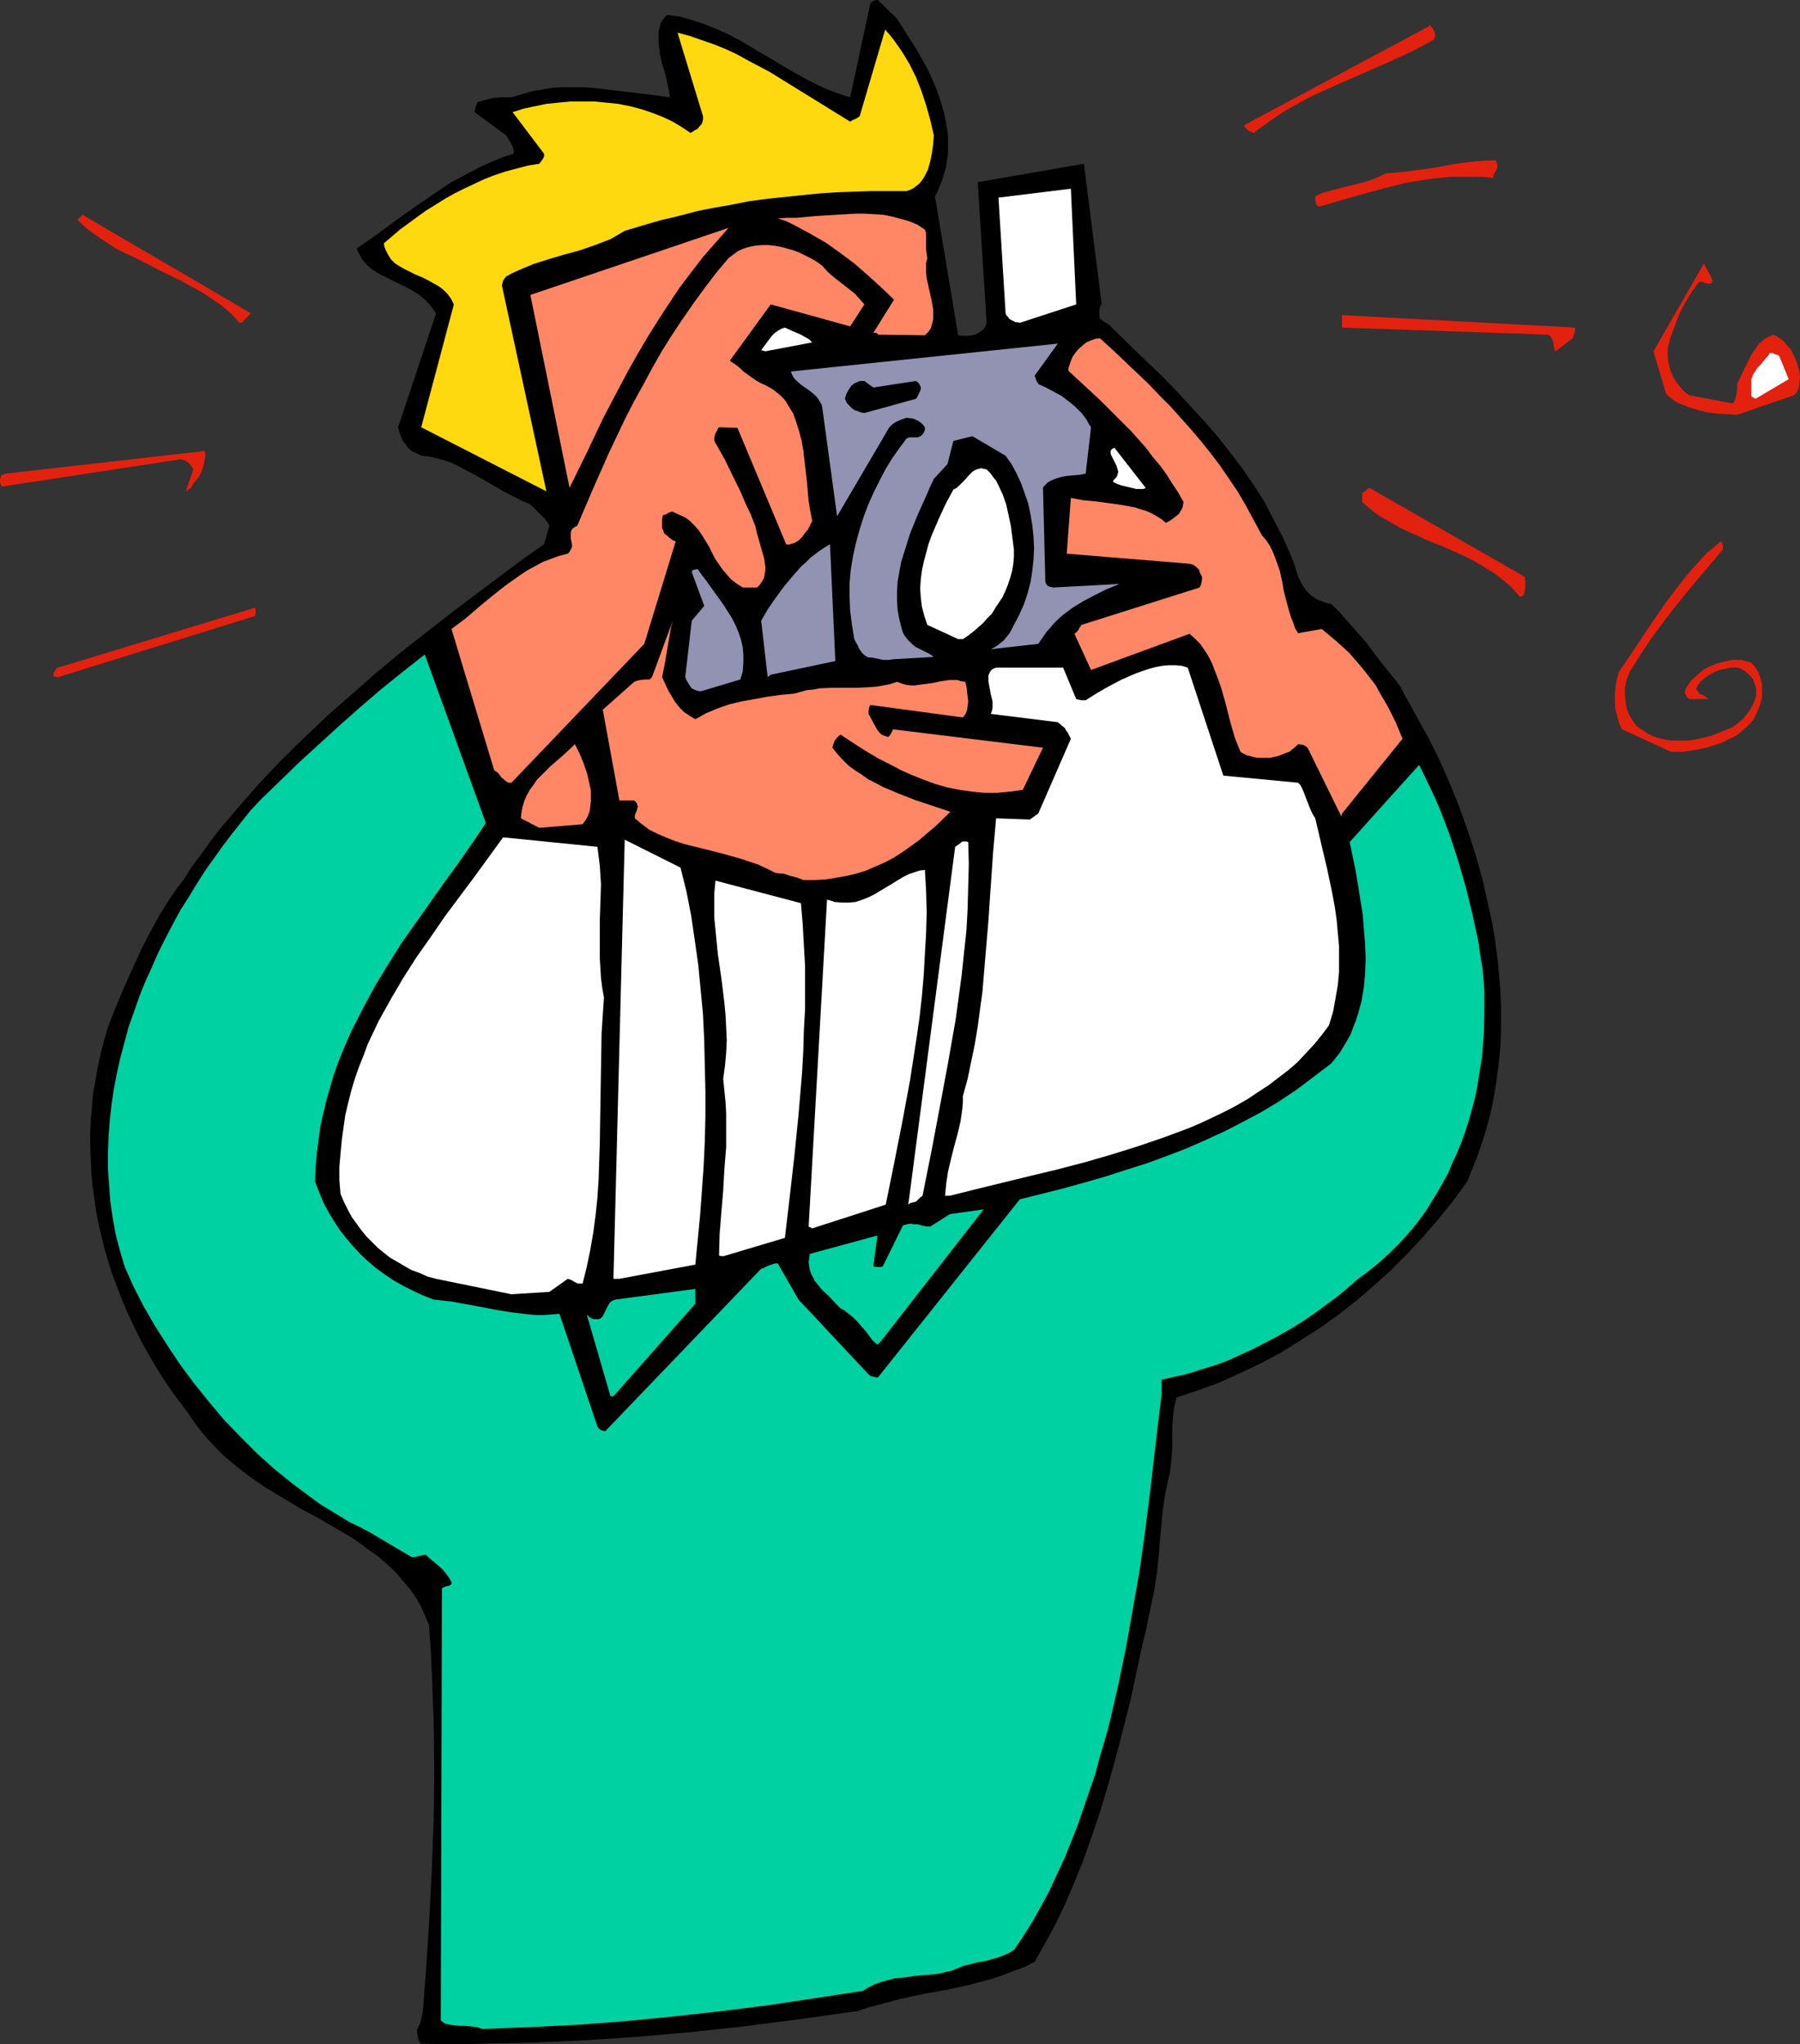 <?xml version="1.0" encoding="UTF-8" standalone="no"?>
<svg
   version="1.0"
   width="129.724mm"
   height="147.286mm"
   id="svg35"
   sodipodi:docname="Man &amp; Camera.wmf"
   xmlns:inkscape="http://www.inkscape.org/namespaces/inkscape"
   xmlns:sodipodi="http://sodipodi.sourceforge.net/DTD/sodipodi-0.dtd"
   xmlns="http://www.w3.org/2000/svg"
   xmlns:svg="http://www.w3.org/2000/svg">
  <rect width="100%" height="100%" fill="#333333" stroke="none"/>
  <sodipodi:namedview
     id="namedview35"
     pagecolor="#ffffff"
     bordercolor="#000000"
     borderopacity="0.25"
     inkscape:showpageshadow="2"
     inkscape:pageopacity="0.0"
     inkscape:pagecheckerboard="0"
     inkscape:deskcolor="#d1d1d1"
     inkscape:document-units="mm" />
  <defs
     id="defs1">
    <pattern
       id="WMFhbasepattern"
       patternUnits="userSpaceOnUse"
       width="6"
       height="6"
       x="0"
       y="0" />
  </defs>
  <path
     style="fill:#000000;fill-opacity:1;fill-rule:evenodd;stroke:none"
     d="m 116.029,556.512 7.434,0.162 7.272,-0.162 14.544,-0.323 14.544,-0.646 14.544,-0.97 14.544,-1.293 14.706,-1.616 14.867,-1.939 15.029,-2.101 2.909,-0.97 3.07,-0.808 6.141,-1.616 5.979,-1.293 6.302,-1.131 5.979,-1.293 3.07,-0.808 3.07,-0.808 2.909,-0.97 2.909,-1.131 3.07,-1.131 2.909,-1.454 2.909,-5.171 2.909,-5.332 2.586,-5.494 2.424,-5.656 2.424,-5.979 2.101,-5.979 2.101,-6.14 1.939,-6.302 1.778,-6.302 1.778,-6.464 3.232,-12.766 2.747,-12.927 1.454,-6.14 1.293,-6.302 0.97,-4.524 0.646,-4.363 0.485,-4.363 0.323,-4.363 0.808,-8.564 0.646,-4.363 0.97,-4.363 0.323,-1.454 0.162,-1.293 0.323,-2.909 0.162,-2.585 v -2.747 -2.747 l 0.162,-2.585 0.323,-2.747 0.323,-1.293 0.323,-1.454 5.818,-1.939 5.818,-2.101 5.656,-2.585 5.494,-2.585 5.494,-2.909 5.171,-3.232 5.333,-3.393 5.01,-3.555 5.01,-3.878 4.686,-4.04 4.686,-4.201 4.525,-4.524 4.363,-4.686 4.202,-4.848 4.04,-5.009 3.878,-5.332 1.454,-3.555 1.454,-3.717 1.293,-3.717 1.131,-3.717 0.97,-3.717 0.808,-3.717 0.646,-3.717 0.485,-3.717 0.485,-3.717 0.323,-3.717 0.162,-3.717 v -3.717 -3.878 l -0.162,-3.717 -0.323,-3.717 -0.323,-3.717 -0.485,-3.717 -0.485,-3.717 -0.646,-3.555 -0.808,-3.717 -1.616,-7.271 -1.939,-7.11 -2.262,-6.948 -2.424,-6.787 -2.747,-6.787 -2.909,-6.464 -1.293,-2.585 -1.293,-2.585 -2.586,-4.686 -2.586,-4.686 -1.293,-2.262 -1.293,-2.585 -4.686,-5.817 -2.262,-2.909 -2.101,-2.909 -4.686,-5.332 -2.424,-2.747 -2.586,-2.585 -1.454,-0.323 -1.293,-0.485 -1.454,-0.646 -1.131,-0.808 -1.131,-0.97 -0.97,-1.293 -0.808,-1.293 -0.808,-1.616 -0.808,-2.747 -0.97,-2.585 -2.262,-5.171 -2.586,-5.009 -2.586,-5.009 -2.909,-4.524 -3.232,-4.686 -3.232,-4.201 -3.394,-4.363 -3.555,-4.04 -3.717,-4.04 -3.555,-3.878 -3.717,-3.878 -7.595,-7.271 -7.272,-7.11 -0.97,-0.646 -0.808,-0.485 -0.323,-0.323 -0.323,-0.162 v -0.162 h -0.162 l -0.162,-1.131 v -0.97 l 0.162,-0.97 0.162,-0.485 0.323,-0.323 -4.848,-38.297 -28.926,5.009 2.424,38.297 -0.162,0.485 -0.162,0.485 -0.485,0.808 -0.97,0.646 -0.97,0.646 -1.131,0.323 -1.293,0.162 h -1.293 l -1.293,-0.162 -6.302,-37.812 0.808,-1.616 0.646,-1.616 0.646,-1.616 0.485,-1.777 0.485,-1.616 0.162,-1.616 0.323,-1.616 v -1.616 -3.393 l -0.485,-3.232 -0.646,-3.232 -0.97,-3.232 -1.131,-3.232 -1.293,-3.07 -1.454,-2.909 -1.616,-2.909 -1.616,-2.747 -1.778,-2.747 -1.616,-2.585 -1.616,-2.424 -1.616,-1.454 -1.293,-1.293 -0.646,-0.646 -0.485,-0.485 -0.323,-0.162 -0.162,-0.162 L 239.168,0 l -1.131,0.162 -0.485,0.323 -0.485,0.485 -5.494,25.531 -3.07,-0.97 -3.07,-1.131 -3.07,-1.454 -2.909,-1.454 -5.979,-3.393 -2.909,-1.777 -3.07,-1.777 -5.979,-3.555 -3.07,-1.616 -3.232,-1.454 -3.232,-1.293 -3.394,-1.131 -3.394,-0.97 -3.555,-0.485 -0.808,0.97 -0.808,1.131 -0.323,1.293 -0.323,1.293 v 1.293 1.454 l 0.162,1.454 0.162,1.454 0.646,3.07 0.485,1.454 0.485,1.616 0.646,3.07 0.323,1.454 0.162,1.454 -4.848,-0.646 -5.171,-0.646 -5.494,-0.646 -5.494,-0.646 -2.747,-0.162 h -2.747 -2.747 l -2.909,0.162 -2.747,0.485 -2.747,0.485 -2.747,0.808 -2.747,0.808 h -2.586 l -2.262,0.162 -2.101,0.485 -1.131,0.323 -1.131,0.323 -0.162,0.485 -0.323,0.646 -0.162,0.646 -0.162,0.97 8.565,6.302 0.646,0.97 0.646,1.131 0.646,1.293 0.162,0.808 v 0.808 l -3.07,0.97 -3.07,1.293 -2.909,1.293 -2.747,1.454 -2.747,1.454 -2.747,1.454 -5.01,3.393 -5.171,3.555 -5.01,3.555 -5.01,3.717 -5.333,3.717 0.808,1.616 0.808,1.454 1.131,1.293 1.293,1.131 1.454,0.97 1.454,0.808 3.232,1.616 3.394,1.616 1.454,0.808 1.616,0.97 1.454,1.131 1.293,1.293 1.131,1.293 1.131,1.616 -10.342,31.025 0.323,1.293 0.485,1.293 0.485,1.131 0.808,0.97 0.646,0.97 0.97,0.808 1.293,0.646 1.293,0.646 1.939,0.162 2.101,0.485 1.939,0.485 1.939,0.646 1.778,0.808 1.778,0.97 3.717,1.939 6.949,4.04 3.717,1.939 1.939,0.97 1.939,0.808 0.808,0.808 0.808,0.808 1.616,1.616 0.646,0.646 0.485,0.646 0.485,0.646 0.323,0.646 -1.454,5.009 -6.141,4.363 -6.302,4.686 -6.464,4.848 -6.626,5.009 -6.626,5.171 -6.787,5.332 -6.626,5.494 -6.626,5.817 -6.626,5.817 -6.302,5.979 -6.302,6.14 -5.979,6.302 -5.656,6.464 -2.747,3.232 -2.747,3.232 -2.586,3.393 -2.424,3.393 -2.424,3.232 -2.262,3.555 -1.616,2.101 -1.616,2.262 -3.07,4.848 -2.586,4.686 -2.586,5.009 -2.262,5.009 -2.262,5.009 -2.262,5.332 -2.101,5.332 -1.131,3.717 -0.97,3.717 -0.808,3.717 -0.646,3.717 -0.646,3.555 -0.323,3.717 -0.323,3.717 -0.162,3.555 v 3.555 l 0.162,3.555 0.162,3.555 0.323,3.555 0.485,3.393 0.485,3.555 0.646,3.393 0.808,3.393 0.808,3.393 0.97,3.232 0.97,3.232 1.293,3.393 1.131,3.07 1.293,3.07 1.454,3.232 1.454,3.07 1.454,2.909 1.616,2.909 3.394,5.817 3.717,5.494 3.878,5.171 1.778,2.585 1.939,2.585 1.939,2.262 2.101,2.262 2.101,2.101 2.262,1.939 2.262,1.777 2.262,1.777 4.686,3.232 4.848,2.909 2.424,1.454 2.424,1.454 4.848,2.585 4.686,2.747 4.686,2.747 4.202,3.07 2.101,1.454 2.101,1.777 1.778,1.616 1.939,1.939 1.616,1.939 1.616,1.939 1.616,2.262 1.293,2.262 1.131,2.585 1.131,2.585 0.485,6.625 0.323,6.625 0.485,13.25 0.162,13.25 -0.162,13.25 -0.485,13.089 -0.646,13.089 -0.808,12.766 -0.97,12.766 -0.162,1.131 -0.162,0.808 -0.162,0.808 -0.162,0.646 -0.485,1.131 -0.485,0.97 v 0.808 l 0.162,0.97 0.162,0.97 0.646,1.131 h 0.485 0.485 z"
     id="path1" />
  <path
     style="fill:#00d1a3;fill-opacity:1;fill-rule:evenodd;stroke:none"
     d="m 131.381,552.472 12.928,-0.485 13.09,-0.646 12.928,-0.97 13.09,-1.293 13.09,-1.454 12.928,-1.616 12.766,-1.939 12.766,-1.939 1.616,-0.97 1.616,-0.808 1.778,-0.646 1.778,-0.485 1.778,-0.485 1.778,-0.162 3.555,-0.485 3.555,-0.323 3.394,-0.323 1.778,-0.485 1.616,-0.323 1.616,-0.646 1.454,-0.646 3.878,-0.97 1.939,-0.323 1.778,-0.485 1.778,-0.485 1.778,-0.646 1.454,-0.646 1.454,-0.97 2.586,-3.878 2.424,-3.878 2.262,-4.04 2.262,-4.201 1.939,-4.201 2.101,-4.524 1.778,-4.363 1.778,-4.524 1.616,-4.686 1.616,-4.686 1.616,-4.686 1.293,-4.848 1.454,-4.848 1.293,-4.848 2.262,-9.857 2.101,-10.18 1.778,-10.018 1.778,-10.019 1.454,-10.18 1.293,-10.018 1.131,-9.695 1.131,-9.695 1.131,-9.372 v -3.878 l 3.555,-0.808 3.555,-0.808 3.555,-1.131 3.717,-1.131 3.555,-1.293 3.555,-1.616 3.555,-1.616 3.394,-1.777 3.394,-1.777 3.394,-1.939 3.394,-2.101 3.07,-2.101 3.07,-2.262 3.07,-2.262 2.747,-2.262 2.747,-2.424 2.424,-1.777 2.262,-1.777 2.262,-1.939 2.262,-2.101 1.939,-1.939 2.101,-2.262 1.939,-2.262 1.778,-2.262 1.778,-2.424 1.454,-2.424 1.616,-2.585 1.454,-2.585 1.454,-2.585 1.131,-2.747 1.293,-2.747 1.131,-2.747 0.97,-2.747 0.97,-2.909 0.808,-2.909 0.808,-2.909 0.646,-2.909 0.485,-2.909 0.485,-3.07 0.485,-2.909 0.485,-6.14 0.162,-5.979 v -6.14 l -0.485,-5.979 -0.646,-3.717 -0.485,-3.555 -1.616,-7.433 -1.778,-7.271 -2.101,-7.271 -2.262,-6.948 -1.293,-3.393 -1.293,-3.393 -1.454,-3.393 -2.909,-6.14 -1.454,-2.909 -18.907,21.007 1.616,7.756 0.646,3.878 0.646,4.04 0.646,4.04 0.323,4.04 0.323,4.04 0.162,3.878 -0.162,4.04 -0.323,3.717 -0.646,3.878 -0.97,3.555 -0.646,1.939 -0.646,1.616 -0.646,1.777 -0.97,1.777 -0.97,1.616 -0.97,1.616 -1.131,1.454 -1.293,1.616 -4.686,3.555 -4.686,3.555 -4.848,3.232 -4.848,2.909 -5.171,2.747 -5.01,2.585 -5.333,2.424 -5.171,2.262 -5.494,2.101 -5.333,1.939 -5.656,1.777 -5.494,1.777 -5.656,1.616 -5.818,1.616 -11.635,2.909 -38.622,48.477 h -0.646 l -0.485,-0.162 -0.808,-0.162 -0.646,-0.485 -19.069,-20.36 -5.656,-9.857 h -0.646 l -0.646,0.162 -0.97,0.323 -1.131,0.485 -0.485,0.323 -0.646,0.162 -42.501,44.275 -0.485,-0.162 -0.646,-0.162 -0.646,-0.485 -0.323,-0.485 -10.342,-30.702 -2.101,0.162 -2.101,0.162 h -2.101 l -1.939,-0.162 -4.202,-0.485 -4.202,-0.646 -4.202,-0.808 -4.363,-0.808 -4.525,-0.808 -4.525,-0.485 -2.909,-1.131 -2.747,-1.293 -2.586,-1.293 -2.586,-1.454 -2.424,-1.616 -2.424,-1.777 -2.101,-1.777 -2.101,-1.939 -1.939,-2.101 -1.939,-2.262 -1.778,-2.262 -1.616,-2.424 -1.454,-2.424 -1.454,-2.747 -1.131,-2.747 -1.131,-2.909 0.162,-3.878 0.323,-3.717 0.485,-3.717 0.485,-3.717 0.808,-3.555 0.808,-3.393 0.97,-3.393 0.97,-3.393 1.131,-3.232 1.293,-3.232 1.293,-3.07 1.454,-3.232 3.07,-5.979 3.232,-5.979 3.555,-5.817 3.555,-5.656 3.878,-5.494 3.878,-5.494 3.878,-5.494 3.878,-5.332 3.717,-5.332 3.717,-5.494 -16.645,-45.891 -5.979,4.686 -5.818,4.686 -5.656,4.848 -5.656,5.009 -5.494,5.009 -5.494,5.009 -5.333,5.171 -5.171,5.009 -2.747,2.909 -2.586,3.232 -2.424,3.07 -2.586,3.393 -2.424,3.393 -2.424,3.393 -2.262,3.555 -2.262,3.717 -2.262,3.555 -2.101,3.878 -1.939,3.717 -1.939,3.878 -1.778,4.04 -1.778,3.878 -1.616,4.04 -1.454,4.201 -1.454,4.04 -1.131,4.201 -1.131,4.201 -0.97,4.363 -0.808,4.201 -0.646,4.363 -0.485,4.363 -0.323,4.363 -0.162,4.363 v 4.363 l 0.323,4.524 0.323,4.363 0.646,4.363 0.808,4.524 1.131,4.363 1.293,4.363 2.424,5.494 2.747,5.332 3.07,5.332 3.394,5.332 3.555,5.332 3.717,5.009 4.04,5.009 4.202,5.009 4.525,4.686 4.525,4.524 4.686,4.201 5.01,4.04 5.01,3.717 2.424,1.777 5.333,3.232 2.586,1.616 2.747,1.293 2.747,1.454 11.474,6.787 h 0.97 l 0.97,-0.323 0.97,-0.162 0.485,-0.162 h 0.485 l 0.808,0.808 0.97,0.808 1.939,1.616 0.97,0.97 0.808,0.97 0.808,1.131 0.646,1.131 v 0.485 l -0.323,0.323 -0.162,0.162 -0.808,0.162 -0.485,0.162 -0.485,0.162 -0.323,0.323 -0.323,117.637 1.131,0.808 1.293,0.323 1.454,0.162 1.454,0.162 h 1.616 l 1.454,0.162 1.454,0.162 z"
     id="path2" />
  <path
     style="fill:#00d1a3;fill-opacity:1;fill-rule:evenodd;stroke:none"
     d="m 167.094,380.218 22.301,-25.208 v -4.04 l -21.816,2.909 -0.808,0.323 -0.646,0.485 -0.485,0.808 -0.323,0.646 -0.808,1.616 -0.323,0.646 -0.646,0.646 -0.485,0.162 h -0.485 -0.485 -0.485 l -0.97,-0.485 -0.808,-0.808 6.464,22.299 z"
     id="path3" />
  <path
     style="fill:#00d1a3;fill-opacity:1;fill-rule:evenodd;stroke:none"
     d="m 239.976,365.191 27.957,-35.873 -9.211,1.293 -5.333,3.393 h -0.808 l -1.616,-0.323 -0.97,-0.323 h -0.97 l -0.97,-0.162 -0.97,0.162 -1.131,0.323 -5.494,11.15 -0.485,0.162 h -0.485 -0.808 l -0.808,-0.162 1.131,-8.403 -18.422,5.009 -0.162,1.131 -0.162,1.131 0.162,1.131 0.162,0.97 0.323,0.97 0.485,0.97 0.485,0.97 0.646,0.808 1.454,1.777 1.778,1.616 1.616,1.777 1.616,1.616 0.97,0.485 0.808,0.646 1.454,1.131 1.293,1.293 1.131,1.293 1.131,1.293 0.97,1.293 0.97,1.293 1.293,1.131 z"
     id="path4" />
  <path
     style="fill:#ffffff;fill-opacity:1;fill-rule:evenodd;stroke:none"
     d="m 139.299,352.425 10.342,-0.646 5.01,-3.555 0.485,0.162 0.485,0.162 0.808,0.485 0.97,0.485 h 0.485 0.808 l 1.131,-4.524 0.97,-4.686 0.808,-4.686 0.646,-4.848 0.485,-4.686 0.323,-5.009 0.323,-9.857 0.162,-10.019 0.162,-10.018 0.162,-9.857 0.323,-4.848 0.323,-4.848 -0.485,-2.747 -0.323,-2.585 -0.323,-5.332 v -5.009 -5.171 l 0.162,-5.009 0.162,-5.009 -0.323,-5.009 -0.323,-2.585 -0.323,-2.585 -25.694,-2.585 -3.878,5.332 -3.878,5.332 -8.08,10.826 -3.878,5.656 -3.878,5.494 -3.717,5.817 -3.394,5.817 -3.232,5.817 -1.454,3.07 -1.454,3.07 -1.131,3.07 -1.293,3.232 -1.131,3.232 -0.97,3.232 -0.808,3.232 -0.808,3.393 -0.485,3.393 -0.485,3.555 -0.323,3.555 -0.323,3.555 v 3.717 l 0.323,3.717 0.97,2.262 0.97,1.939 1.131,2.101 1.293,1.777 1.293,1.777 1.454,1.777 1.454,1.454 1.616,1.616 1.616,1.293 1.616,1.293 1.939,1.131 1.939,1.131 1.939,1.131 2.262,0.808 2.101,0.97 2.424,0.646 z"
     id="path5" />
  <path
     style="fill:#ffffff;fill-opacity:1;fill-rule:evenodd;stroke:none"
     d="m 168.71,348.224 20.685,-3.878 0.646,-6.625 0.646,-6.625 0.485,-6.625 0.485,-6.787 0.323,-6.787 0.162,-6.948 v -6.948 l -0.162,-6.787 -0.162,-6.948 -0.323,-6.948 -0.646,-6.787 -0.646,-6.787 -0.97,-6.787 -0.97,-6.625 -1.293,-6.625 -1.616,-6.464 -15.19,-7.595 -3.07,119.576 z"
     id="path6" />
  <path
     style="fill:#ffffff;fill-opacity:1;fill-rule:evenodd;stroke:none"
     d="m 196.99,342.083 16.806,-5.009 1.293,-10.988 1.293,-11.311 1.131,-11.311 0.97,-11.473 0.323,-5.817 0.162,-5.656 0.323,-5.817 v -5.817 -5.817 l -0.323,-5.656 -0.323,-5.817 -0.485,-5.656 -23.27,-6.14 -0.323,3.393 v 3.393 3.393 l 0.323,3.232 0.646,6.625 0.97,6.625 0.808,6.625 0.323,3.393 0.162,3.393 0.162,3.393 -0.162,3.393 -0.323,3.555 -0.485,3.555 0.323,3.232 0.323,3.232 0.162,3.07 v 3.07 5.979 l -0.485,5.979 -0.323,5.817 -0.485,5.817 -0.485,5.979 -0.162,5.979 z"
     id="path7" />
  <path
     style="fill:#ffffff;fill-opacity:1;fill-rule:evenodd;stroke:none"
     d="m 221.23,334.489 20.038,-6.464 2.262,-11.15 2.262,-11.473 2.101,-11.311 1.778,-11.473 0.808,-5.656 0.646,-5.817 0.485,-5.656 0.323,-5.817 0.323,-5.656 0.162,-5.656 -0.162,-5.817 -0.323,-5.656 -1.454,0.162 -1.454,0.485 -1.454,0.485 -1.616,0.808 -2.909,1.777 -3.232,1.939 -1.616,0.97 -1.616,0.808 -1.616,0.646 -1.939,0.646 -1.778,0.162 h -1.939 l -1.939,-0.162 -0.97,-0.323 -1.131,-0.323 -5.01,89.035 z"
     id="path8" />
  <path
     style="fill:#ffffff;fill-opacity:1;fill-rule:evenodd;stroke:none"
     d="m 248.056,327.54 1.454,-0.323 0.646,-0.646 0.485,-0.485 0.646,-0.485 2.424,-12.119 2.262,-11.958 2.262,-12.119 2.101,-11.958 0.808,-5.979 0.808,-5.979 0.646,-6.14 0.646,-5.979 0.323,-5.979 0.162,-6.14 0.162,-5.979 -0.162,-5.979 -0.485,-0.162 h -0.485 -0.485 l -0.323,0.162 -0.808,0.646 -0.97,0.646 -12.766,97.438 z"
     id="path9" />
  <path
     style="fill:#ffffff;fill-opacity:1;fill-rule:evenodd;stroke:none"
     d="m 258.721,325.601 7.11,-1.777 7.272,-1.777 7.272,-1.777 7.434,-1.777 7.434,-1.939 7.272,-2.101 7.272,-2.262 7.11,-2.424 6.949,-2.585 3.394,-1.454 6.464,-3.07 3.07,-1.616 3.07,-1.777 2.909,-1.939 2.747,-1.777 2.747,-2.101 2.747,-2.101 2.424,-2.101 2.262,-2.424 2.262,-2.424 2.101,-2.585 1.939,-2.585 1.131,-3.717 0.646,-3.555 0.646,-3.717 0.323,-3.555 v -3.555 -3.555 l -0.323,-3.555 -0.323,-3.555 -0.485,-3.393 -0.646,-3.555 -1.454,-6.948 -1.616,-6.787 -1.616,-6.948 -0.808,-1.293 -0.646,-1.454 -1.131,-2.909 -0.485,-1.293 -0.485,-1.131 -0.485,-0.97 -0.646,-0.646 -20.362,-1.939 -9.696,-29.409 -1.616,-0.485 -1.778,-0.162 h -1.778 l -1.778,0.162 -1.778,0.323 -1.778,0.485 -1.939,0.646 -1.778,0.646 -3.717,1.616 -3.394,1.777 -3.394,1.939 -3.07,1.939 h -0.485 -0.646 l -0.808,-0.162 -0.646,-0.162 -3.555,-8.564 h -18.261 l -0.808,0.323 -0.646,0.485 -0.323,0.646 -0.323,0.646 v 0.808 0.808 l 0.323,1.777 0.162,0.808 0.162,0.97 0.485,1.939 v 0.808 0.97 l -0.162,0.808 -0.323,0.808 18.261,2.262 0.97,0.808 0.97,0.808 0.323,0.646 0.485,0.646 0.323,0.646 0.485,0.97 -8.888,20.36 -0.485,0.323 -0.646,0.485 -0.485,0.323 -0.646,0.485 -9.211,-0.323 -0.808,9.049 -0.646,9.372 -0.323,4.686 -0.323,4.848 -0.808,9.534 -0.808,9.695 -0.646,4.686 -0.646,4.848 -0.808,4.848 -0.97,4.686 -0.97,4.686 -1.293,4.686 v 1.777 l -0.162,1.777 -0.485,3.393 -0.808,3.393 -0.97,3.555 -0.808,3.232 -0.808,3.393 -0.485,3.232 -0.162,1.616 -0.162,1.777 z"
     id="path10" />
  <path
     style="fill:#ff8766;fill-opacity:1;fill-rule:evenodd;stroke:none"
     d="m 218.806,239.636 h 3.232 l 2.909,-0.162 2.909,-0.485 2.747,-0.485 2.747,-0.646 2.586,-0.808 2.586,-1.131 2.586,-1.131 2.424,-1.293 2.262,-1.454 2.262,-1.616 2.262,-1.616 2.262,-1.939 2.101,-1.777 4.202,-4.04 -4.848,-1.616 -4.848,-1.616 -4.525,-1.777 -4.202,-1.777 -2.101,-1.131 -1.939,-0.97 -1.778,-1.293 -1.778,-1.131 -1.778,-1.293 -1.616,-1.616 -1.454,-1.616 -1.293,-1.616 0.162,-0.646 0.162,-0.485 0.323,-0.808 0.646,-0.808 0.485,-0.485 0.485,-0.323 2.424,1.616 2.747,1.777 2.586,1.616 2.747,1.616 2.909,1.454 3.07,1.616 2.909,1.293 3.232,1.293 3.07,1.131 3.394,0.97 3.232,0.646 3.394,0.485 3.394,0.323 h 3.555 l 3.555,-0.323 3.394,-0.485 5.494,-11.473 -40.885,-5.009 -0.162,0.485 -0.323,0.646 -0.323,0.485 -0.485,0.485 -0.485,-0.162 -0.485,-0.162 -0.808,-0.323 -0.646,-0.646 -0.646,-0.808 -1.131,-2.101 -1.131,-2.101 v -0.323 -0.646 l 0.162,-0.808 0.323,-0.646 25.21,3.393 0.646,-0.808 0.485,-1.131 0.162,-1.131 0.162,-1.293 -0.162,-1.293 -0.162,-1.454 -0.162,-1.293 -0.323,-1.293 -1.131,-0.162 -0.97,-0.323 h -1.131 -1.131 l -1.131,0.162 -1.131,0.162 -2.262,0.485 -2.424,0.323 -2.424,0.323 h -1.131 l -1.293,-0.162 -1.131,-0.323 -1.293,-0.485 -1.939,0.646 -1.778,0.323 -1.778,0.323 -1.939,0.162 -3.394,0.162 h -6.949 l -3.394,0.162 -1.616,0.323 -1.778,0.162 -1.778,0.485 -1.778,0.485 -3.555,0.323 -3.555,0.485 -3.555,0.646 -3.555,0.646 -3.394,0.808 -3.232,1.131 -3.07,1.293 -1.454,0.808 -1.454,0.808 -1.616,-0.97 -1.454,-0.97 -1.293,-1.293 -1.131,-1.454 -0.97,-1.616 -0.97,-1.616 -1.616,-3.555 0.808,-4.04 0.646,-3.878 0.646,-3.717 0.323,-1.939 0.485,-1.777 -5.656,15.351 -0.323,0.323 -0.323,0.323 h -0.646 -0.485 l -1.454,0.162 -0.808,0.162 -0.808,0.323 -8.565,7.595 4.525,24.723 h 4.04 l 0.323,0.323 0.323,0.323 0.162,0.485 0.162,0.485 -0.162,0.646 -0.162,0.646 -0.323,0.646 -0.162,0.646 v 0.646 l 1.939,1.616 1.939,1.454 2.262,1.131 2.262,0.97 2.424,0.97 2.424,0.808 5.171,1.293 2.586,0.646 2.586,0.646 5.171,1.454 2.424,0.808 2.424,0.808 2.424,1.131 2.262,1.131 1.131,0.162 h 0.97 l 1.939,0.646 1.939,0.485 0.808,0.323 z"
     id="path11" />
  <path
     style="fill:#ff8766;fill-opacity:1;fill-rule:evenodd;stroke:none"
     d="m 146.894,225.416 11.797,-0.97 0.808,-1.131 0.646,-1.131 0.485,-1.293 0.162,-1.454 0.162,-1.293 v -1.454 -1.454 l -0.323,-1.454 -0.646,-2.909 -0.97,-2.909 -1.131,-2.747 -1.293,-2.585 -0.97,0.97 -2.101,1.939 -1.293,1.131 -2.424,2.101 -2.424,2.424 -1.131,1.131 -0.97,1.454 -0.97,1.293 -0.808,1.454 -0.646,1.454 -0.485,1.616 -0.323,1.616 -0.162,1.616 z"
     id="path12" />
  <path
     style="fill:#ff8766;fill-opacity:1;fill-rule:evenodd;stroke:none"
     d="m 365.539,221.538 16.483,-20.36 -1.778,-4.363 -2.101,-4.201 -2.262,-3.878 -1.131,-2.101 -2.747,-3.555 -1.454,-1.777 -3.07,-3.555 -1.778,-1.616 -1.778,-1.616 -1.939,-1.616 -1.939,-1.616 -6.464,1.131 -0.808,-1.293 -0.485,-1.454 -0.646,-1.616 -0.485,-1.616 -0.97,-3.555 -0.485,-1.939 -0.323,-1.939 -0.808,-3.717 -0.646,-1.777 -0.646,-1.777 -0.646,-1.616 -0.808,-1.616 -0.97,-1.454 -1.131,-1.293 -2.262,-4.201 -2.101,-3.878 -2.262,-3.878 -2.424,-3.555 -2.424,-3.555 -2.586,-3.393 -2.586,-3.232 -2.747,-3.232 -2.747,-3.07 -2.747,-3.07 -3.07,-3.07 -2.909,-3.07 -3.232,-3.07 -3.232,-3.07 -3.232,-3.07 -3.555,-3.232 -1.293,0.162 -1.293,0.485 -1.131,0.485 -0.97,0.808 -1.131,0.97 -0.808,0.97 -0.808,1.131 -0.485,1.131 -0.323,0.97 -0.323,0.97 v 0.485 0.323 l 4.202,3.878 4.363,4.04 4.202,4.201 4.363,4.363 4.04,4.524 1.778,2.424 1.939,2.262 1.778,2.424 1.616,2.585 1.616,2.424 1.454,2.585 -0.162,0.808 -0.162,0.808 -0.485,0.808 -0.485,0.808 -0.808,0.646 -0.808,0.646 -0.97,0.646 -0.97,0.485 -1.131,-0.97 -1.293,-0.808 -1.454,-0.808 -1.454,-0.646 -1.616,-0.485 -1.454,-0.485 -3.555,-0.646 -3.394,-0.485 -3.555,-0.485 -3.555,-0.323 -3.394,-0.646 -1.131,15.189 33.451,2.747 0.646,0.162 0.485,0.162 0.97,0.808 0.485,0.485 0.162,0.646 0.646,1.293 v 0.808 l -0.162,0.808 -0.162,0.646 -0.323,0.646 -32.158,10.18 -0.485,0.646 -0.323,0.646 -0.485,0.646 -0.646,0.485 4.525,9.857 26.826,-9.857 1.454,1.293 1.454,1.454 1.131,1.616 1.131,1.777 0.97,1.939 0.808,2.101 0.808,2.101 0.808,2.262 1.293,4.524 1.131,4.524 1.293,4.524 0.808,2.101 0.808,1.939 0.808,0.485 0.97,0.485 0.808,0.162 1.131,0.323 0.97,0.162 h 1.131 2.262 l 2.101,-0.485 0.97,-0.323 1.131,-0.485 0.97,-0.323 0.808,-0.646 0.808,-0.646 0.808,-0.808 1.293,0.162 0.646,0.323 0.646,0.485 9.211,18.744 z"
     id="path13" />
  <path
     style="fill:#ff8766;fill-opacity:1;fill-rule:evenodd;stroke:none"
     d="m 139.299,213.136 36.198,-37.812 8.565,-27.955 -0.646,-0.162 -0.485,-0.323 -0.646,-0.485 -0.646,-0.646 -0.323,-0.162 -0.485,-0.485 -0.162,-0.646 -0.323,-0.646 v -0.808 -0.808 -0.808 l 0.162,-0.808 v -0.162 l 0.162,-0.162 0.646,-0.162 0.808,-0.485 0.97,-0.323 1.778,0.808 1.778,0.808 1.293,0.97 1.293,1.293 1.131,1.293 0.97,1.454 1.778,2.909 1.616,3.232 2.101,3.07 1.131,1.293 1.131,1.293 1.454,1.131 1.778,1.131 h 3.878 l 0.808,-0.808 0.646,-0.97 0.485,-0.97 0.162,-0.97 0.162,-0.97 v -0.97 l -0.162,-1.131 -0.162,-1.131 -0.646,-2.262 -0.646,-2.262 -0.646,-2.262 -0.485,-2.101 -1.293,-3.232 -1.454,-3.07 -1.293,-3.07 -1.454,-2.909 -2.747,-5.656 -2.909,-5.171 v -0.97 l 0.323,-1.131 0.485,-0.808 0.162,-0.485 0.323,-0.323 5.01,0.162 13.251,31.671 0.646,0.162 0.485,-0.162 1.131,-0.323 1.131,-0.646 0.97,-0.97 0.808,-1.131 0.808,-0.97 0.646,-1.293 0.485,-0.97 -0.485,-2.585 -0.485,-2.747 -0.485,-5.494 -0.646,-5.656 -0.323,-2.747 -0.485,-2.747 -0.646,-2.424 -0.808,-2.585 -0.808,-2.262 -1.293,-2.101 -0.646,-1.131 -0.646,-0.808 -0.97,-0.97 -0.808,-0.646 -0.97,-0.808 -1.131,-0.646 -1.131,-0.646 -1.131,-0.485 -1.454,-0.808 -1.131,-0.808 -2.262,-1.616 -0.808,-0.808 -0.97,-0.808 -1.939,-1.293 11.15,-15.351 21.654,5.979 3.878,-5.979 -1.293,-1.454 -1.293,-1.454 -5.979,-4.686 -1.454,-1.293 -1.454,-1.616 -1.293,-0.97 -1.616,-0.97 -1.616,-0.808 -1.616,-0.808 -1.616,-0.646 -1.778,-0.485 -1.778,-0.485 -1.778,-0.323 -1.778,-0.162 h -1.616 l -1.778,0.162 -1.616,0.323 -1.616,0.485 -1.454,0.646 -1.293,0.97 -1.293,0.97 -3.394,4.04 -3.07,4.04 -3.07,4.201 -2.909,4.201 -2.909,4.363 -2.747,4.363 -2.586,4.524 -2.424,4.524 -2.586,4.686 -2.424,4.686 -4.525,9.534 -4.363,9.857 -4.202,9.857 -0.646,0.323 -0.485,0.323 -0.485,0.646 -0.162,0.646 v 0.646 0.808 l 0.162,0.808 0.162,0.808 v 0.808 l -0.323,0.646 -0.323,0.646 -0.485,0.485 -2.424,0.646 -2.262,0.808 -2.101,0.808 -2.101,1.131 -2.101,1.131 -1.939,1.293 -3.878,2.747 -3.717,2.909 -3.717,3.07 -3.555,3.07 -3.878,2.909 11.635,38.458 0.485,0.323 0.646,0.485 0.808,1.131 0.646,0.485 0.485,0.485 0.808,0.485 z"
     id="path14" />
  <path
     style="fill:#e3210f;fill-opacity:1;fill-rule:evenodd;stroke:none"
     d="m 455.227,204.733 h 3.07 l 3.232,-0.485 3.232,-0.646 3.07,-0.97 1.454,-0.485 1.454,-0.808 1.454,-0.646 1.293,-0.808 1.131,-0.97 1.131,-0.97 0.97,-0.97 0.97,-1.131 0.97,-2.101 0.808,-1.939 0.485,-1.939 v -1.939 -1.777 l -0.485,-1.616 -0.485,-1.454 -0.808,-1.293 -0.485,-0.646 -0.646,-0.646 -0.808,-0.323 -0.808,-0.162 -0.97,-0.323 h -0.808 -1.939 l -2.101,0.485 -1.939,0.485 -1.939,0.808 -1.616,0.808 -1.939,1.616 -0.808,0.808 -0.808,0.646 -0.485,0.808 -0.485,0.646 -0.485,0.808 -0.162,0.646 v 0.485 l 0.323,0.646 0.323,0.485 0.485,0.485 h 5.333 l -0.485,-0.323 -0.485,-0.485 -0.808,-0.323 -0.808,-0.323 -0.162,-0.485 -0.162,-0.162 -0.323,-0.323 h -0.162 v -0.162 -0.323 l 0.162,-0.162 0.162,-0.485 0.808,-1.131 1.131,-0.97 1.131,-0.808 1.454,-0.808 1.454,-0.646 1.616,-0.323 1.616,-0.323 h 1.616 l 0.808,0.162 0.808,0.485 0.808,0.485 0.646,0.646 0.646,0.646 0.646,0.808 0.323,0.97 0.323,0.808 0.162,0.97 v 0.808 0.808 l -0.162,0.808 -0.646,1.616 -0.808,1.454 -0.97,1.293 -1.131,1.293 -1.293,1.131 -1.293,0.97 -3.07,1.293 -2.909,1.131 -3.232,0.808 -2.909,0.485 h -1.616 -1.454 -1.454 l -1.293,-0.162 -1.454,-0.323 -1.293,-0.323 -1.293,-0.485 -1.293,-0.646 -0.97,-0.646 -0.97,-0.646 -0.323,-0.162 -0.162,-0.162 -0.323,-0.162 v 0 l -1.131,-1.454 -0.97,-1.616 -0.808,-1.777 -0.323,-1.939 -0.162,-1.939 v -2.101 l 0.485,-2.101 0.808,-2.101 2.747,-4.363 2.909,-4.363 3.07,-4.201 3.07,-4.04 3.232,-4.04 3.394,-4.04 3.394,-4.04 3.555,-4.201 v -0.485 -0.485 l -0.162,-0.646 -0.323,-0.646 -1.939,1.616 -2.101,1.777 -1.778,1.939 -1.939,2.101 -1.778,2.101 -1.778,2.262 -3.555,4.686 -3.394,4.848 -3.232,4.848 -3.232,4.848 -3.07,4.524 -0.646,2.262 -0.323,2.101 -0.162,2.101 v 1.939 l 0.162,1.939 0.485,1.777 0.485,1.777 0.808,1.777 z"
     id="path15" />
  <path
     style="fill:#9292b3;fill-opacity:1;fill-rule:evenodd;stroke:none"
     d="m 190.849,188.251 10.827,-3.232 0.646,-2.262 0.162,-2.262 v -2.101 l -0.162,-2.101 -0.485,-2.101 -0.646,-1.939 -0.808,-1.939 -0.97,-1.939 -1.131,-1.777 -1.131,-1.777 -2.424,-3.393 -2.424,-3.393 -1.131,-1.454 -1.131,-1.616 -0.97,0.162 -0.485,0.162 v 0.162 l -0.162,0.323 3.394,9.211 -3.394,4.04 -1.778,15.351 0.485,1.131 0.808,1.293 0.485,0.646 0.646,0.323 0.808,0.323 z"
     id="path16" />
  <path
     style="fill:#e3210f;fill-opacity:1;fill-rule:evenodd;stroke:none"
     d="m 15.837,184.373 53.651,-16.644 0.162,-0.97 v -0.646 l -0.162,-0.646 -53.651,16.32 h -0.162 l -0.323,0.323 -0.646,0.97 -0.162,0.485 v 0.323 l 0.162,0.323 h 0.162 l 0.485,0.162 z"
     id="path17" />
  <path
     style="fill:#9292b3;fill-opacity:1;fill-rule:evenodd;stroke:none"
     d="m 209.918,183.726 17.614,-3.717 -1.454,-31.833 -1.293,0.808 -1.293,0.808 -1.293,0.97 -1.293,0.97 -1.293,1.293 -1.293,1.131 -2.424,2.747 -2.424,2.909 -2.262,3.07 -2.101,3.07 -1.778,3.07 1.778,15.351 z"
     id="path18" />
  <path
     style="fill:#9292b3;fill-opacity:1;fill-rule:evenodd;stroke:none"
     d="m 243.208,179.525 11.15,-0.646 -1.131,-0.808 -1.293,-0.646 -2.586,-1.293 -1.131,-0.97 -0.97,-0.97 -0.485,-0.646 -0.485,-0.646 -0.323,-0.646 -0.323,-0.97 -0.646,-2.585 -0.485,-2.585 -0.162,-2.585 v -2.585 l 0.162,-2.585 0.485,-2.747 0.485,-2.585 0.808,-2.585 0.808,-2.585 0.808,-2.585 2.101,-5.171 2.262,-5.009 0.97,-2.262 1.131,-2.424 3.717,-4.04 1.616,-6.302 5.171,-1.293 9.05,5.332 1.616,2.262 1.293,2.424 1.293,2.747 0.97,2.747 0.97,2.747 0.646,3.07 0.485,2.909 0.323,3.07 0.162,3.232 -0.162,3.07 -0.323,3.07 -0.485,3.07 -0.808,3.07 -0.97,2.909 -1.293,2.909 -1.454,2.747 -0.646,1.293 -0.646,1.131 -0.808,0.97 -0.646,0.808 -1.616,1.293 -0.97,0.646 -0.97,0.485 12.928,-1.454 1.131,-1.616 0.97,-1.454 1.131,-1.293 1.131,-1.293 1.131,-1.131 1.293,-1.131 2.586,-1.939 2.909,-1.777 3.07,-1.616 3.232,-1.616 3.555,-1.454 -18.099,0.97 -0.646,-0.162 -0.646,-0.162 -0.485,-0.485 -0.162,-0.323 -0.162,-0.323 -0.646,-25.693 0.323,-0.485 0.485,-0.485 0.485,-0.485 0.485,-0.323 1.454,-0.646 1.616,-0.485 1.616,-0.323 1.778,-0.162 1.778,-0.162 1.616,-0.323 1.454,-12.604 -0.646,-0.97 -0.485,-0.97 -1.454,-1.939 -1.778,-1.777 -1.778,-1.454 -1.939,-1.454 -2.101,-1.131 -2.101,-1.131 -2.101,-0.97 v -0.162 l -0.162,-0.162 -0.323,-0.485 -0.485,-1.454 6.302,-8.726 -72.72,7.595 0.323,0.808 0.323,0.646 0.485,0.646 0.485,0.485 1.293,1.131 1.454,0.97 1.293,0.97 1.293,1.131 0.485,0.646 0.485,0.808 0.485,0.808 0.162,0.808 4.04,29.571 14.221,-24.238 0.808,-0.808 0.97,-0.646 1.454,-0.646 1.454,-0.485 1.454,0.162 0.646,0.162 0.646,0.323 0.646,0.323 0.646,0.485 0.485,0.485 0.485,0.646 v 0.646 l -0.162,0.485 -0.323,0.646 -0.646,0.646 -0.485,0.162 -0.323,0.162 h -0.808 -0.97 -0.646 l -0.646,0.323 -1.939,2.585 -1.939,2.747 -1.778,2.909 -1.616,3.07 -1.616,3.232 -1.454,3.232 -1.293,3.393 -1.131,3.555 -0.97,3.555 -0.808,3.555 -0.646,3.878 -0.323,3.717 v 3.717 l 0.162,3.717 0.485,3.878 0.646,3.878 0.485,0.97 0.485,0.808 0.323,0.808 0.485,0.646 0.323,0.485 0.485,0.485 0.646,0.485 0.646,0.323 h 0.808 l 0.808,0.162 0.808,0.162 0.808,0.162 0.646,0.162 h 0.97 0.808 z"
     id="path19" />
  <path
     style="fill:#ffffff;fill-opacity:1;fill-rule:evenodd;stroke:none"
     d="m 260.984,174.031 h 1.293 l 1.454,-0.97 1.454,-1.131 1.293,-1.131 1.293,-1.131 1.131,-1.293 1.293,-1.293 0.97,-1.616 0.97,-1.454 0.97,-1.454 0.808,-1.777 0.646,-1.616 0.646,-1.939 0.485,-1.777 0.323,-1.939 0.162,-1.939 v -1.939 l -0.808,-6.302 -0.646,-3.07 -0.646,-2.909 -0.97,-2.747 -1.131,-2.424 -0.646,-1.293 -0.808,-0.97 -0.808,-1.131 -0.97,-0.97 -0.808,-0.162 -0.646,-0.162 -0.646,0.162 -0.646,0.162 -0.646,0.323 -0.485,0.323 -0.97,0.97 -0.97,1.131 -0.97,0.97 -1.131,1.131 -0.485,0.323 -0.646,0.323 -0.97,1.777 -1.131,2.101 -1.939,4.201 -1.939,4.524 -0.808,2.262 -0.646,2.424 -0.646,2.424 -0.485,2.262 -0.323,2.424 -0.162,2.585 0.162,2.424 0.323,2.585 0.646,2.424 0.808,2.424 z"
     id="path20" />
  <path
     style="fill:#e3210f;fill-opacity:1;fill-rule:evenodd;stroke:none"
     d="m 414.019,162.558 0.97,-0.485 0.323,-1.131 0.162,-1.131 v -1.293 l -0.162,-1.454 -42.339,-24.238 -0.485,0.323 -0.162,0.162 -0.162,0.162 -0.162,0.162 -0.323,0.162 -0.646,0.485 v 2.424 l 2.424,2.101 2.424,1.777 2.586,1.454 2.747,1.616 2.747,1.293 2.909,1.293 2.909,1.293 2.909,1.131 5.818,2.585 2.909,1.454 2.747,1.616 2.586,1.616 2.586,1.939 2.424,2.101 z"
     id="path21" />
  <path
     style="fill:#e3210f;fill-opacity:1;fill-rule:evenodd;stroke:none"
     d="m 52.035,132.826 0.485,-0.97 0.808,-0.97 0.808,-0.97 0.646,-1.293 0.485,-1.293 0.323,-1.293 0.323,-1.616 v -0.808 l -0.162,-0.808 -53.974,6.14 -0.646,0.162 -0.485,0.162 -0.323,0.323 -0.162,0.485 L 0,130.564 v 0.646 l 0.162,0.646 0.323,0.646 48.642,-7.433 1.293,0.323 0.97,0.646 0.646,0.808 0.646,0.97 -2.101,5.979 z"
     id="path22" />
  <path
     style="fill:#ffd90f;fill-opacity:1;fill-rule:evenodd;stroke:none"
     d="m 148.833,133.795 -12.12,-56.071 0.162,-0.646 0.162,-0.646 0.323,-0.485 0.485,-0.646 1.778,-0.97 1.778,-0.808 1.939,-0.808 1.939,-0.808 4.04,-1.293 4.363,-1.293 4.202,-1.131 4.202,-1.454 2.101,-0.808 2.101,-0.808 1.939,-1.131 1.939,-1.131 4.848,-1.454 5.01,-1.454 4.848,-1.131 4.848,-1.293 4.848,-0.97 4.686,-0.808 4.848,-0.97 4.848,-0.646 4.686,-0.485 4.686,-0.485 4.848,-0.485 4.686,-0.323 4.848,-0.162 4.686,-0.162 h 9.534 l 0.97,-0.323 0.97,-0.485 0.808,-0.646 0.808,-0.646 0.646,-0.808 0.646,-0.97 0.485,-0.97 0.485,-0.97 0.646,-2.262 0.485,-2.424 0.323,-2.424 0.162,-2.262 -0.97,-4.201 -1.131,-4.04 -1.293,-3.878 -1.454,-3.717 -1.778,-3.555 -1.939,-3.232 -2.262,-3.232 -1.131,-1.454 -1.293,-1.454 -6.949,23.592 -0.485,0.323 -0.485,0.323 -0.808,0.323 -0.808,0.485 -5.494,-3.393 -5.494,-3.393 -5.494,-3.393 -5.494,-3.393 -5.818,-3.07 -2.909,-1.616 -3.07,-1.454 -3.232,-1.293 -3.232,-1.131 -3.232,-1.131 -3.555,-0.97 6.949,22.784 v 0.808 l -0.162,0.808 -0.323,0.646 -0.485,0.485 -0.485,0.646 -0.646,0.323 -1.293,0.808 -2.424,-1.616 -2.424,-1.454 -2.747,-1.293 -2.909,-1.131 -2.909,-0.97 -3.07,-0.808 -3.232,-0.646 -3.232,-0.323 -3.232,-0.323 h -3.232 -3.232 l -3.394,0.323 -3.232,0.323 -3.07,0.646 -3.07,0.646 -3.07,0.97 8.565,11.311 v 0.808 l -0.323,0.646 -0.485,0.646 -0.485,0.646 -3.07,0.485 -3.07,0.808 -3.07,0.808 -2.909,0.97 -2.909,1.131 -2.747,1.293 -2.747,1.293 -2.586,1.293 -2.586,1.454 -2.586,1.616 -2.586,1.616 -2.262,1.616 -4.848,3.555 -4.363,3.717 0.162,0.97 0.323,0.808 0.646,1.293 0.808,1.293 1.131,1.131 1.293,0.808 1.454,0.808 2.909,1.454 1.616,0.646 1.616,0.808 1.454,0.808 1.454,0.808 1.293,0.97 1.131,1.131 0.97,1.293 0.808,1.616 -8.888,33.449 z"
     id="path23" />
  <path
     style="fill:#ff8766;fill-opacity:1;fill-rule:evenodd;stroke:none"
     d="m 155.136,132.826 4.686,-9.534 4.525,-9.534 4.848,-9.211 2.424,-4.524 2.586,-4.524 2.586,-4.363 2.747,-4.363 2.747,-4.201 2.909,-4.363 3.07,-4.04 3.232,-4.201 3.394,-3.878 3.555,-4.04 -53.974,18.26 z"
     id="path24" />
  <path
     style="fill:#ffffff;fill-opacity:1;fill-rule:evenodd;stroke:none"
     d="m 312.049,132.826 -8.565,-10.988 v 0.162 l -0.485,0.162 -0.323,0.323 -0.162,0.323 v 0.323 0.323 l 0.162,0.485 0.485,0.97 0.485,0.97 0.485,0.97 0.323,1.131 0.162,0.485 -0.162,0.485 -0.162,0.646 -0.162,0.323 -0.323,0.323 -0.162,0.162 -0.323,0.323 -0.162,0.485 0.97,0.485 1.293,0.485 2.747,0.646 1.293,0.323 h 1.131 0.808 l 0.485,-0.162 z"
     id="path25" />
  <path
     style="fill:#e3210f;fill-opacity:1;fill-rule:evenodd;stroke:none"
     d="m 473.164,112.951 15.514,-5.332 0.808,-0.97 0.485,-1.131 0.162,-1.293 0.162,-1.293 -0.162,-1.454 -0.323,-1.454 -0.485,-1.616 -0.646,-1.454 -0.485,-0.97 -0.485,-0.97 -0.808,-0.808 -0.646,-0.808 -0.646,-0.646 -0.808,-0.646 -0.808,-0.485 -0.808,-0.485 -0.97,0.323 -0.97,0.485 -0.808,0.485 -0.646,0.646 -0.808,0.646 -0.485,0.808 -1.293,1.777 -0.97,1.939 -0.97,1.939 -2.101,4.363 v 0.97 0.808 l -0.162,0.808 -0.162,0.808 -0.323,1.131 -0.485,0.808 -11.958,-2.262 -1.293,-0.97 -1.131,-1.293 -1.131,-1.454 -0.97,-1.616 -0.646,-1.777 -0.485,-1.939 -0.162,-1.939 v -1.939 l 0.808,-2.909 0.97,-2.585 0.808,-2.262 0.97,-2.262 1.131,-2.101 1.131,-1.939 1.293,-1.939 1.454,-1.939 h 0.485 0.485 l 0.646,0.323 0.97,0.162 h 0.485 l 0.323,-0.323 0.323,-0.485 -2.424,-4.686 -13.736,23.915 3.394,11.473 0.808,0.808 0.97,0.808 0.97,0.646 0.97,0.485 2.424,0.97 2.586,0.808 2.586,0.646 2.747,0.323 2.747,0.162 z"
     id="path26" />
  <path
     style="fill:#000000;fill-opacity:1;fill-rule:evenodd;stroke:none"
     d="m 235.451,112.466 14.059,-3.878 0.323,-0.485 0.323,-0.646 0.323,-0.646 0.323,-0.808 v -0.646 l -0.323,-0.646 -0.323,-0.485 -0.646,-0.485 -11.635,1.777 -1.131,-0.808 -1.293,-0.97 h -0.485 -0.808 l -0.646,0.323 -0.808,0.323 -0.808,0.646 -0.646,0.97 -0.646,1.131 -0.485,1.454 0.323,0.646 0.323,0.646 0.646,0.646 0.646,0.646 0.646,0.485 0.97,0.323 0.808,0.323 z"
     id="path27" />
  <path
     style="fill:#ffffff;fill-opacity:1;fill-rule:evenodd;stroke:none"
     d="m 478.174,108.588 9.05,-5.332 -2.586,-6.302 -0.485,-0.323 -0.646,-0.162 -0.646,-0.323 h -0.808 l -0.485,0.808 -0.646,0.646 -0.646,0.808 -0.646,0.808 -0.808,0.808 -0.646,0.97 -0.646,0.97 -0.485,1.293 v 4.686 z"
     id="path28" />
  <path
     style="fill:#ffffff;fill-opacity:1;fill-rule:evenodd;stroke:none"
     d="m 208.464,95.661 12.766,-2.424 -0.808,-0.808 -0.808,-0.485 -1.778,-0.97 -1.939,-0.808 -2.101,-0.97 -0.97,0.323 -0.808,0.485 -0.97,0.646 -0.808,0.808 -1.454,1.939 -1.454,1.939 z"
     id="path29" />
  <path
     style="fill:#e3210f;fill-opacity:1;fill-rule:evenodd;stroke:none"
     d="m 424.2,95.337 4.363,-3.393 v -0.485 l 0.323,-0.808 0.162,-0.808 V 89.197 L 365.539,85.804 v 1.616 0.808 0.97 l 56.075,1.939 0.646,0.323 0.323,0.485 0.485,1.131 0.162,1.293 0.162,0.646 0.162,0.646 z"
     id="path30" />
  <path
     style="fill:#ff8766;fill-opacity:1;fill-rule:evenodd;stroke:none"
     d="m 239.168,91.136 12.766,0.162 0.97,-0.97 0.646,-0.97 0.323,-1.131 0.323,-1.293 V 85.804 84.349 l -0.485,-2.747 -1.293,-5.817 -0.162,-1.454 v -1.454 -1.293 l 0.323,-1.293 -0.162,-1.131 -0.162,-1.131 v -3.717 -0.808 l -0.323,-0.97 -1.939,-1.293 -2.262,-0.97 -2.262,-0.646 -2.424,-0.646 -2.424,-0.485 -2.586,-0.162 -2.586,-0.162 h -2.424 l -5.333,0.323 -5.333,0.323 -5.333,0.485 h -2.586 l -2.586,0.162 2.424,0.808 2.262,1.131 4.202,2.262 4.202,2.424 3.878,2.747 3.878,2.909 3.717,3.232 3.555,3.232 3.555,3.393 -5.656,9.049 h 0.808 l 0.323,0.162 z"
     id="path31" />
  <path
     style="fill:#e3210f;fill-opacity:1;fill-rule:evenodd;stroke:none"
     d="m 66.094,87.743 0.323,-0.485 0.485,-0.485 0.646,-0.646 0.808,-0.808 -45.894,-26.824 -0.485,0.485 -0.323,0.323 -0.323,0.323 -0.162,0.323 2.262,2.101 2.586,1.939 2.586,1.777 2.747,1.777 2.909,1.454 3.07,1.454 5.979,3.07 5.979,2.909 2.909,1.616 2.909,1.616 2.747,1.777 2.747,1.939 2.424,2.101 2.262,2.424 z"
     id="path32" />
  <path
     style="fill:#ffffff;fill-opacity:1;fill-rule:evenodd;stroke:none"
     d="m 277.79,87.904 15.352,-5.009 -1.454,-31.51 -19.715,2.424 1.939,31.51 0.162,0.485 0.485,0.485 0.323,0.485 0.485,0.323 0.646,0.323 0.646,0.323 h 0.485 z"
     id="path33" />
  <path
     style="fill:#e3210f;fill-opacity:1;fill-rule:evenodd;stroke:none"
     d="m 360.044,56.071 5.494,-1.616 5.656,-1.616 5.979,-1.616 5.818,-1.454 5.979,-0.97 3.07,-0.323 2.909,-0.323 h 2.909 3.07 2.909 l 2.909,0.323 v -0.646 l 0.323,-0.646 0.323,-0.485 0.162,-0.485 0.323,-0.646 v -0.485 l -0.162,-0.646 -0.323,-0.808 -3.555,0.162 -3.717,0.323 -3.555,0.485 -3.555,0.646 -3.717,0.646 -3.717,0.485 -3.878,0.485 -4.202,0.323 -2.262,1.131 -2.586,0.97 -2.424,0.646 -2.586,0.646 -2.586,0.646 -2.424,0.646 -2.424,0.646 -1.939,0.97 v 0.808 l 0.162,0.97 0.162,0.485 0.323,0.323 0.485,0.162 z"
     id="path34" />
  <path
     style="fill:#e3210f;fill-opacity:1;fill-rule:evenodd;stroke:none"
     d="m 342.268,35.55 2.747,-1.939 2.747,-1.939 2.747,-1.777 2.909,-1.616 2.909,-1.616 3.07,-1.454 6.141,-2.747 6.302,-2.747 3.232,-1.454 3.07,-1.293 6.302,-2.909 3.07,-1.616 3.07,-1.616 0.162,-0.485 0.162,-0.646 V 9.211 l -0.162,-0.485 -0.485,-0.97 -0.646,-0.808 -50.742,27.147 0.162,0.485 0.323,0.323 0.646,0.646 0.646,0.323 0.97,0.323 z"
     id="path35" />
</svg>
